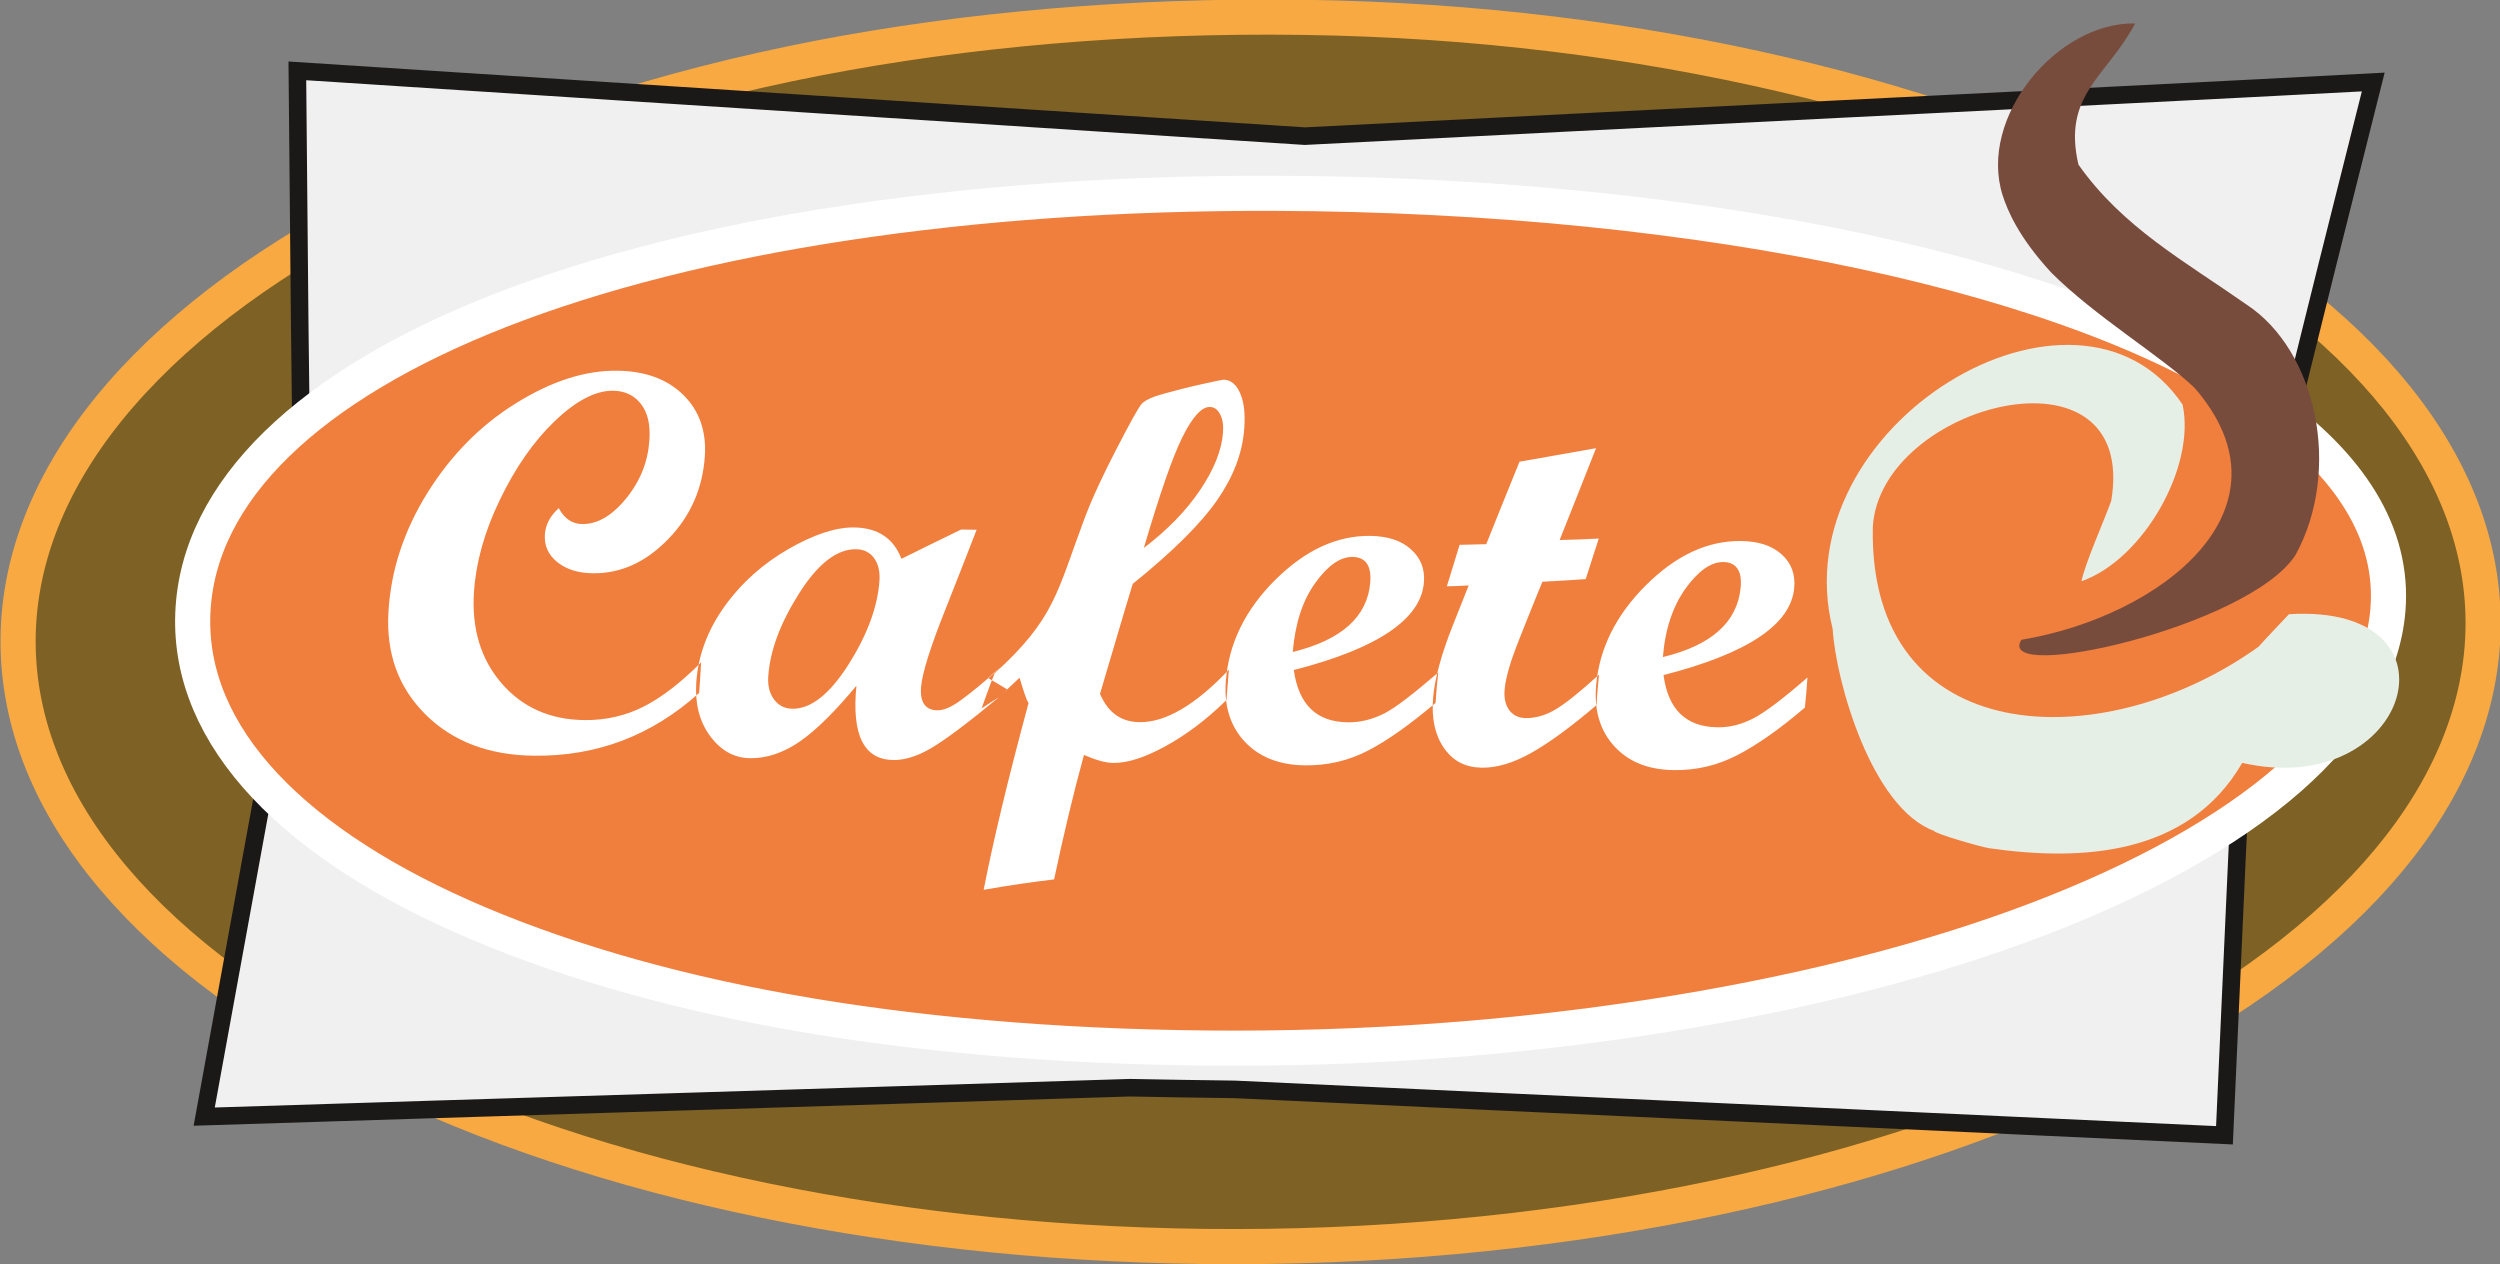 <?xml version="1.0" encoding="UTF-8"?>
<svg xmlns="http://www.w3.org/2000/svg" xmlns:xlink="http://www.w3.org/1999/xlink" width="262.8pt" height="132.9pt" viewBox="0 0 262.8 132.9" version="1.1">
<rect x="0" y="0" width="262.8" height="132.9" fill="#808080" stroke="none"/>
<defs>
<clipPath id="clip1">
  <path d="M 0 0 L 262.801 0 L 262.801 132.898 L 0 132.898 Z M 0 0 "/>
</clipPath>
<clipPath id="clip2">
  <path d="M 0 0 L 262.801 0 L 262.801 132 L 0 132 Z M 0 0 "/>
</clipPath>
</defs>
<g id="surface1">
<path style=" stroke:none;fill-rule:evenodd;fill:rgb(49.022%,38.036%,14.502%);fill-opacity:1;" d="M 137.023 1.824 C 155.125 2.078 171.988 4.234 187.465 7.84 C 202.613 11.371 216.34 16.371 227.535 22.477 C 238.695 28.562 247.441 35.66 253.145 43.367 C 258.941 51.207 261.793 59.836 260.848 68.91 C 259.922 77.617 255.613 85.828 248.617 93.227 C 241.328 100.938 231.043 107.848 218.648 113.57 C 206.777 119.043 192.891 123.445 177.637 126.457 C 161.82 129.582 144.539 131.23 126.672 131.027 C 109.258 130.832 92.625 128.914 77.492 125.582 C 62.145 122.211 48.48 117.359 37.207 111.492 C 14.566 99.703 0.996 83.484 1.949 65.648 C 2.453 56.562 6.695 47.895 14.012 40.008 C 21.062 32.41 30.879 25.605 42.844 19.934 C 55.387 13.992 69.852 9.242 85.996 6.109 C 101.469 3.113 118.922 1.566 137.023 1.824 Z M 137.023 1.824 "/>
<g clip-path="url(#clip1)" clip-rule="nonzero">
<path style="fill:none;stroke-width:36.939;stroke-linecap:butt;stroke-linejoin:miter;stroke:rgb(97.264%,66.209%,25.488%);stroke-opacity:1;stroke-miterlimit:4;" d="M 1370.234 1310.758 C 1551.25 1308.219 1719.883 1286.656 1874.648 1250.602 C 2026.133 1215.289 2163.398 1165.289 2275.352 1104.234 C 2386.953 1043.375 2474.414 972.398 2531.445 895.328 C 2589.414 816.93 2617.93 730.641 2608.477 639.898 C 2599.219 552.828 2556.133 470.719 2486.172 396.734 C 2413.281 319.625 2310.43 250.523 2186.484 193.297 C 2067.773 138.57 1928.906 94.547 1776.367 64.43 C 1618.203 33.18 1445.391 16.695 1266.719 18.727 C 1092.578 20.68 926.25 39.859 774.922 73.18 C 621.445 106.891 484.805 155.406 372.07 214.078 C 145.664 331.969 9.961 494.156 19.492 672.516 C 24.531 763.375 66.953 850.055 140.117 928.922 C 210.625 1004.898 308.789 1072.945 428.438 1129.664 C 553.867 1189.078 698.516 1236.578 859.961 1267.906 C 1014.688 1297.867 1189.219 1313.336 1370.234 1310.758 Z M 1370.234 1310.758 " transform="matrix(0.1,0,0,-0.1,0,132.9)"/>
</g>
<path style="fill-rule:evenodd;fill:rgb(94.531%,94.139%,94.139%);fill-opacity:1;stroke-width:18.462;stroke-linecap:butt;stroke-linejoin:miter;stroke:rgb(10.594%,9.813%,9.424%);stroke-opacity:1;stroke-miterlimit:4;" d="M 312.578 1254.508 C 490.312 1243.062 666.992 1231.578 843.633 1220.172 C 1020.156 1208.766 1195.82 1197.242 1371.602 1185.875 C 1558.828 1195.289 1746.719 1205.094 1933.945 1214.352 C 2028.594 1219.078 2122.93 1223.805 2217.383 1228.531 C 2310 1233.141 2402.383 1237.945 2494.766 1242.789 C 2472.93 1155.484 2450.742 1068.414 2429.414 981.969 C 2408.086 895.602 2386.641 809.43 2365.547 723.766 C 2360.82 624.859 2356.172 526.07 2351.523 427.867 C 2346.914 330.133 2342.852 232.516 2338.359 135.602 C 2165.781 143.609 1992.305 151.617 1819.062 159.664 C 1646.172 167.672 1471.758 175.602 1297.93 183.844 C 1261.133 184.352 1223.711 184.859 1187.773 185.602 C 1025.703 180.602 863.438 175.328 701.523 170.406 C 539.414 165.484 376.797 160.289 214.648 155.211 C 231.641 248.688 248.867 342.516 265.977 436.812 C 283.125 531.344 300.703 626.344 318.477 721.969 C 317.305 809.859 315.977 898.219 315.078 986.773 C 314.18 1075.602 313.398 1164.664 312.578 1254.508 Z M 312.578 1254.508 " transform="matrix(0.1,0,0,-0.1,0,132.9)"/>
<path style=" stroke:none;fill-rule:evenodd;fill:rgb(94.139%,49.414%,23.926%);fill-opacity:1;" d="M 133.973 20.32 C 117.676 20.27 102.574 21.371 89.059 23.414 C 75.094 25.52 62.758 28.656 52.566 32.645 C 32.602 40.461 20.77 51.562 20.27 64.508 C 19.766 77.457 30.941 88.91 50.41 97.117 C 60.094 101.199 71.715 104.52 85.207 106.773 C 98.473 108.984 113.703 110.191 129.977 110.184 C 146.25 110.172 161.848 108.84 176.367 106.441 C 190.422 104.121 203.258 100.789 214 96.707 C 225.129 92.477 234.262 87.41 240.645 81.816 C 246.82 76.402 250.508 70.418 251.02 64.094 C 251.664 56.078 247.02 48.812 238.207 42.633 C 228.461 35.797 213.773 30.289 195.848 26.449 C 186.914 24.531 177.223 23.039 166.953 21.996 C 156.527 20.941 145.434 20.355 133.973 20.32 Z M 133.973 20.32 "/>
<g clip-path="url(#clip2)" clip-rule="nonzero">
<path style="fill:none;stroke-width:36.92;stroke-linecap:butt;stroke-linejoin:miter;stroke:rgb(100%,100%,100%);stroke-opacity:1;stroke-miterlimit:4;" d="M 1339.727 1125.797 C 1176.758 1126.305 1025.742 1115.289 890.586 1094.859 C 750.938 1073.805 627.578 1042.438 525.664 1002.555 C 326.016 924.391 207.695 813.375 202.695 683.922 C 197.656 554.43 309.414 439.898 504.102 357.828 C 600.938 317.008 717.148 283.805 852.07 261.266 C 984.727 239.156 1137.031 227.086 1299.766 227.164 C 1462.5 227.281 1618.477 240.602 1763.672 264.586 C 1904.219 287.789 2032.578 321.109 2140 361.93 C 2251.289 404.234 2342.617 454.898 2406.445 510.836 C 2468.203 564.977 2505.078 624.82 2510.195 688.062 C 2516.641 768.219 2470.195 840.875 2382.07 902.672 C 2284.609 971.031 2137.734 1026.109 1958.477 1064.508 C 1869.141 1083.688 1772.227 1098.609 1669.531 1109.039 C 1565.273 1119.586 1454.336 1125.445 1339.727 1125.797 Z M 1339.727 1125.797 " transform="matrix(0.1,0,0,-0.1,0,132.9)"/>
</g>
<path style=" stroke:none;fill-rule:evenodd;fill:rgb(100%,100%,100%);fill-opacity:1;" d="M 73.492 72.844 C 68.5 77.332 62.742 79.516 56.145 79.441 C 51.402 79.391 47.598 77.949 44.742 75.117 C 41.871 72.262 40.566 68.672 40.836 64.27 C 41.098 59.906 42.48 55.746 44.941 51.793 C 47.391 47.863 50.5 44.711 54.211 42.406 C 57.953 40.074 61.508 38.914 64.945 38.969 C 67.801 39.012 70.137 39.844 71.836 41.52 C 73.523 43.184 74.262 45.332 74.094 47.934 C 73.875 51.312 72.605 54.242 70.242 56.672 C 67.875 59.109 65.258 60.297 62.316 60.262 C 60.773 60.242 59.551 59.855 58.613 59.113 C 57.629 58.332 57.203 57.371 57.277 56.188 C 57.344 55.172 57.809 54.254 58.738 53.414 C 59.324 54.516 60.133 55.078 61.23 55.09 C 63.164 55.105 64.73 53.746 65.852 52.359 C 67.348 50.496 68.121 48.48 68.266 46.254 C 68.371 44.664 68.105 43.43 67.406 42.504 C 66.703 41.574 65.723 41.09 64.461 41.074 C 62.621 41.047 60.562 42.113 58.316 44.266 C 56.082 46.406 54.172 49.168 52.539 52.555 C 50.91 55.922 50.027 59.152 49.824 62.23 C 49.57 66.109 50.551 69.312 52.727 71.828 C 54.906 74.355 57.809 75.652 61.422 75.695 C 63.68 75.723 65.789 75.23 67.676 74.27 C 69.602 73.289 71.582 71.746 73.699 69.629 C 73.637 70.719 73.578 71.785 73.492 72.844 Z M 105.891 72.473 C 105.594 72.73 105.324 73.004 105.027 73.277 C 101.699 76.035 99.293 77.828 97.848 78.668 C 96.438 79.492 95.094 79.91 93.91 79.895 C 90.793 79.855 89.52 77.246 90.027 72.086 C 87.844 74.707 85.926 76.641 84.176 77.879 C 82.418 79.117 80.637 79.715 78.895 79.703 C 77.156 79.691 75.754 78.883 74.625 77.344 C 73.496 75.797 73.047 73.918 73.195 71.711 C 73.391 68.91 74.367 66.262 76.145 63.773 C 77.965 61.234 80.227 59.242 82.902 57.703 C 85.531 56.195 87.855 55.414 89.801 55.445 C 92.254 55.484 93.934 56.57 94.758 58.742 C 96.844 57.707 98.918 56.688 101.043 55.66 C 101.574 55.664 102.105 55.695 102.664 55.688 C 101.602 58.402 100.547 61.145 99.469 63.844 C 97.836 67.914 96.938 70.734 96.82 72.246 C 96.695 73.832 97.289 74.648 98.516 74.668 C 99.254 74.688 100.121 74.262 101.105 73.531 C 102.152 72.758 103.539 71.637 105.285 70.062 C 104.773 70.48 104.293 70.871 103.863 71.266 Z M 83.297 74.504 C 85.242 74.527 87.223 72.965 89.203 69.84 C 91.195 66.691 92.242 63.781 92.445 61.113 C 92.527 60.07 92.316 59.254 91.867 58.648 C 91.438 58.066 90.801 57.742 89.973 57.734 C 87.969 57.711 85.969 59.266 83.984 62.406 C 82.012 65.527 80.934 68.441 80.758 71.121 C 80.695 72.117 80.898 72.906 81.395 73.562 C 81.855 74.168 82.5 74.496 83.297 74.504 Z M 128.926 73.59 C 126.742 75.738 124.539 77.344 122.438 78.484 C 120.359 79.613 118.555 80.219 117.016 80.199 C 116.219 80.188 115.223 79.914 113.945 79.359 C 112.832 83.414 111.797 87.781 110.805 92.445 C 108.738 92.691 106.281 93.027 103.402 93.535 C 104.383 88.52 105.938 81.977 108.117 73.922 C 107.895 73.559 107.605 72.688 107.176 71.246 C 106.453 71.922 105.73 72.59 105.027 73.277 C 104.406 73.668 103.785 74.066 103.188 74.465 C 103.637 73.23 104.059 71.984 104.562 70.773 C 110.895 65.023 111.105 62.246 113.992 54.539 C 114.836 52.297 116.004 49.816 117.398 47.133 C 118.801 44.418 119.66 42.867 119.988 42.484 C 120.352 42.066 121.152 41.711 122.406 41.367 C 123.684 41.016 124.988 40.68 126.395 40.371 C 127.797 40.059 128.535 39.914 128.609 39.914 C 129.387 39.918 129.957 40.414 130.363 41.332 C 130.781 42.277 130.906 43.496 130.797 45.035 C 130.613 47.641 129.637 50.129 127.973 52.539 C 126.324 54.938 123.383 57.906 119.07 61.379 C 117.887 65.234 116.797 69.074 115.633 72.934 C 116.477 74.914 117.844 75.895 119.809 75.914 C 122.508 75.945 125.668 74.113 129.18 70.395 C 129.102 71.469 129.012 72.531 128.926 73.59 Z M 120.238 57.605 C 122.707 55.723 124.672 53.711 126.137 51.539 C 127.617 49.352 128.418 47.348 128.562 45.477 C 128.621 44.691 128.531 44.07 128.254 43.543 C 127.988 43.039 127.645 42.789 127.18 42.781 C 126.324 42.762 125.359 43.809 124.293 45.957 C 123.23 48.094 121.898 51.988 120.238 57.605 Z M 150.906 73.891 C 148.219 76.156 145.848 77.852 143.797 78.91 C 141.719 79.98 139.508 80.488 137.129 80.453 C 134.445 80.414 132.355 79.57 130.852 77.969 C 129.328 76.344 128.66 74.211 128.859 71.598 C 129.16 67.668 130.879 64.117 134.043 60.969 C 137.215 57.816 140.551 56.289 144.027 56.332 C 145.898 56.355 147.316 56.836 148.316 57.738 C 149.355 58.668 149.805 59.82 149.68 61.254 C 149.352 65.094 144.828 68.172 136.004 70.434 C 136.512 74.055 138.383 75.891 141.668 75.93 C 142.969 75.945 144.23 75.645 145.504 75.004 C 146.734 74.379 148.594 72.914 151.188 70.695 C 151.059 71.762 150.98 72.82 150.906 73.891 Z M 135.895 68.535 C 141.043 67.273 143.742 64.824 144.039 61.238 C 144.184 59.473 143.555 58.57 142.207 58.543 C 140.887 58.52 139.578 59.445 138.258 61.285 C 136.918 63.148 136.148 65.539 135.895 68.535 Z M 167.832 74.117 C 165.16 76.391 162.891 78.062 160.988 79.133 C 159.109 80.191 157.359 80.73 155.727 80.699 C 154.031 80.664 152.75 80.008 151.801 78.648 C 150.852 77.289 150.465 75.539 150.648 73.359 C 150.812 71.414 151.473 68.871 152.73 65.715 C 153.277 64.344 153.82 62.953 154.387 61.543 C 153.625 61.594 152.855 61.613 152.094 61.633 C 152.551 60.191 152.98 58.73 153.43 57.273 C 154.352 57.246 155.293 57.23 156.234 57.203 C 157.383 54.312 158.562 51.418 159.73 48.535 C 162.395 48.059 165.078 47.582 167.777 47.113 C 166.516 50.34 165.227 53.543 163.949 56.766 C 165.305 56.738 166.684 56.684 168.062 56.613 C 167.59 58.043 167.145 59.484 166.688 60.879 C 165.176 60.984 163.656 61.074 162.137 61.152 C 161.285 63.238 160.441 65.312 159.641 67.355 C 158.785 69.52 158.27 71.227 158.164 72.496 C 158.09 73.367 158.246 74.102 158.652 74.648 C 159.078 75.223 159.676 75.477 160.402 75.484 C 161.406 75.496 162.43 75.203 163.422 74.633 C 164.492 74.016 166.031 72.789 168.086 70.918 C 167.984 72.004 167.879 73.059 167.832 74.117 Z M 189.73 74.379 C 187.047 76.672 184.652 78.344 182.586 79.402 C 180.5 80.469 178.324 80.988 175.934 80.953 C 173.273 80.914 171.227 80.098 169.727 78.48 C 168.227 76.859 167.566 74.738 167.781 72.102 C 168.102 68.188 169.879 64.645 173.02 61.52 C 176.188 58.371 179.508 56.82 183.051 56.871 C 184.875 56.906 186.266 57.352 187.301 58.285 C 188.316 59.199 188.734 60.371 188.609 61.793 C 188.277 65.648 183.711 68.699 174.871 70.965 C 175.348 74.586 177.234 76.41 180.547 76.453 C 181.836 76.473 183.055 76.156 184.312 75.516 C 185.566 74.871 187.438 73.445 190 71.219 C 189.918 72.293 189.848 73.348 189.73 74.379 Z M 174.805 69.07 C 179.965 67.82 182.625 65.371 182.977 61.777 C 183.148 60.02 182.516 59.109 181.184 59.082 C 179.875 59.059 178.539 59.996 177.211 61.832 C 175.871 63.688 175.039 66.078 174.805 69.07 Z M 174.805 69.07 "/>
<path style=" stroke:none;fill-rule:evenodd;fill:rgb(47.069%,29.81%,23.926%);fill-opacity:1;" d="M 212.488 67.254 C 227.043 64.836 241.793 53.555 230.684 40.762 C 227.168 37.418 220.262 33.293 215.617 28.645 C 212.141 24.871 211.012 22.059 210.523 20.555 C 207.906 12.363 216.195 2.32 224.449 2.461 C 221.523 8.02 216.762 9.926 218.488 17.309 C 223.16 23.922 229.602 27.422 236.152 32.012 C 243.52 36.84 246.215 49.391 241.297 58.355 C 236.363 65.91 209.598 71.895 212.488 67.254 Z M 212.488 67.254 "/>
<path style=" stroke:none;fill-rule:evenodd;fill:rgb(90.234%,93.75%,90.234%);fill-opacity:1;" d="M 209.129 89.168 C 208.238 89.039 203.297 87.605 203.309 87.344 C 196.715 84.918 192.973 71.559 192.648 66.102 C 187.285 44.695 218.379 26.117 229.434 42.531 C 230.84 49.043 225.336 58.797 218.809 61.098 C 219.117 59.367 221.316 54.414 221.934 52.648 C 224.812 35.395 197.641 42.414 196.871 55.379 C 196.379 78.852 221.043 79.723 237.418 67.984 C 238.48 66.789 239.578 65.688 240.613 64.566 C 259.559 63.398 253.387 84.207 235.703 80.195 C 230.004 90.027 218.68 90.535 209.129 89.168 Z M 209.129 89.168 "/>
</g>
</svg>
